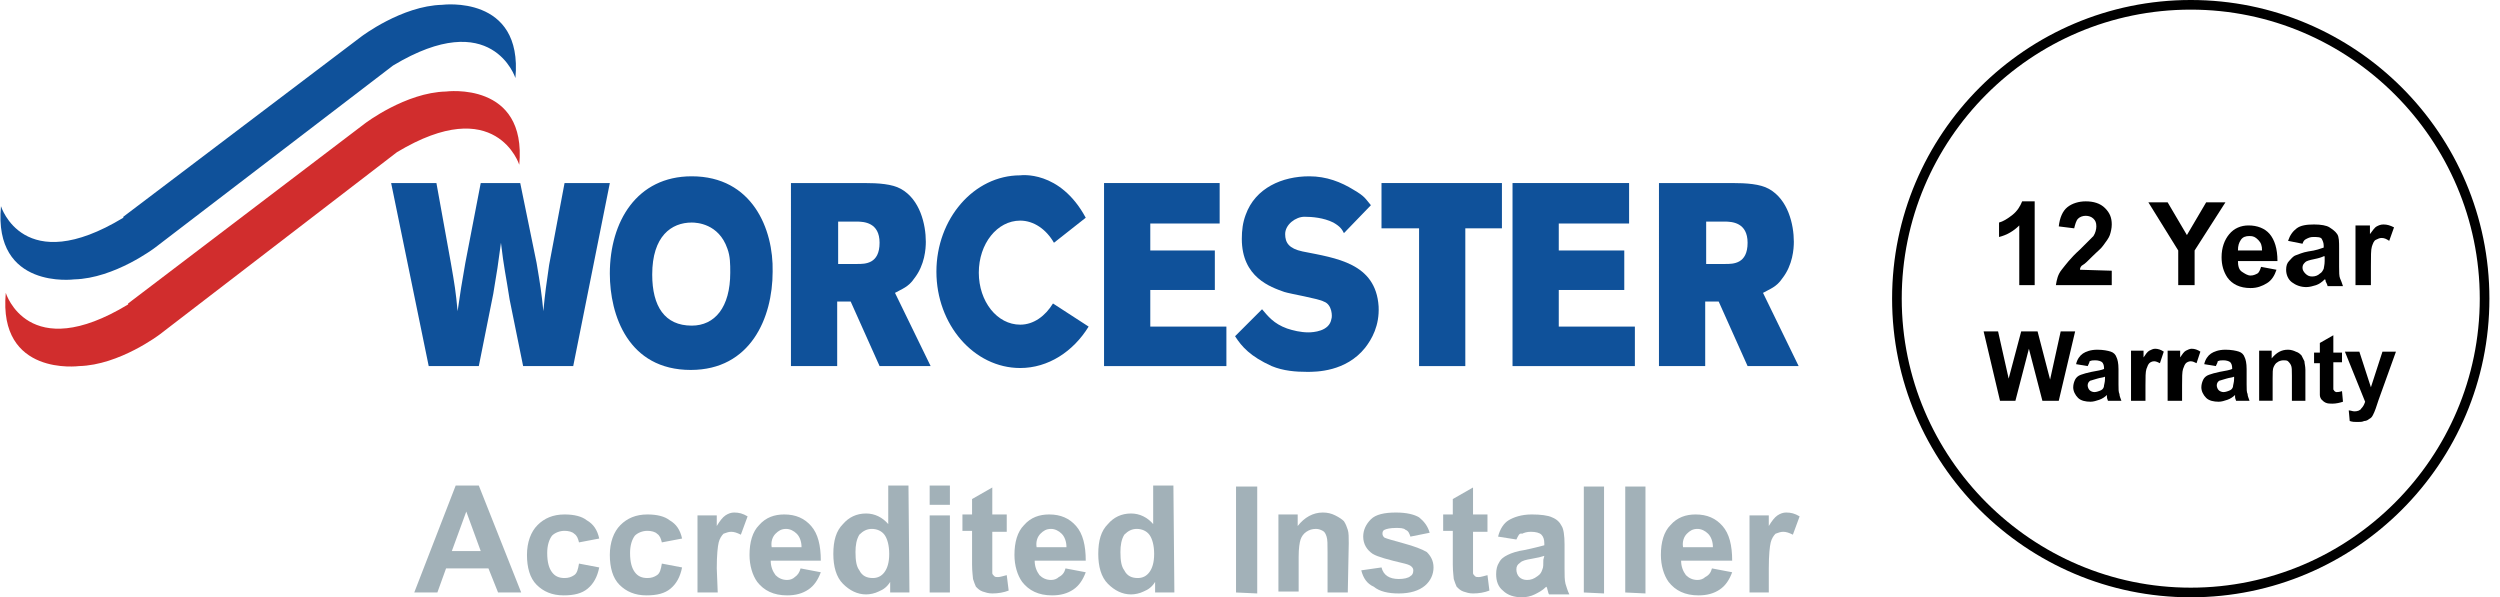 <?xml version="1.0" encoding="utf-8"?>
<!-- Generator: Adobe Illustrator 24.1.0, SVG Export Plug-In . SVG Version: 6.00 Build 0)  -->
<svg version="1.1" id="Layer_1" xmlns="http://www.w3.org/2000/svg" xmlns:xlink="http://www.w3.org/1999/xlink" x="0px" y="0px"
	 viewBox="0 0 259.5 62" style="enable-background:new 0 0 259.5 62;" xml:space="preserve">
<style type="text/css">
	.st0{fill:#0F519A;}
	.st1{fill:#D12D2D;}
	.st2{fill:#A2B1B8;}
</style>
<g>
	<g>
		<path class="st0" d="M37.5,3.8c0,0,4.2-3.2,8.4-3.3c0,0,8.4-1.1,7.6,7.6c0,0-2.4-7.5-12.7-1.3L16.1,25.7l0,0c0,0-4.2,3.2-8.4,3.3
			c0,0-8.4,1.1-7.6-7.6c0,0,2.3,7.5,12.7,1.2v-0.1L37.5,3.8L37.5,3.8z"/>
	</g>
	<g>
		<path class="st1" d="M37.9,12.8c0,0,4.2-3.2,8.4-3.3c0,0,8.4-1.1,7.6,7.6c0,0-2.4-7.5-12.7-1.3L16.6,34.7l0,0c0,0-4.2,3.2-8.4,3.3
			c0,0-8.4,1.1-7.6-7.6c0,0,2.3,7.5,12.7,1.2v-0.1L37.9,12.8L37.9,12.8z"/>
	</g>
	<g>
		<path class="st0" d="M44.5,38h5.2l1.5-7.5c0.4-2.4,0.5-3,0.8-5.3c0.3,2.6,0.5,3.3,0.9,5.9l1.4,6.9h5.2l3.8-19h-4.7L57,27.5
			c-0.3,2.1-0.4,2.7-0.6,4.8c-0.2-2-0.3-2.6-0.7-5L54,19h-4.1l-1.6,8.3c-0.4,2.3-0.5,2.9-0.8,5c-0.2-2.1-0.3-2.7-0.7-5L45.3,19h-4.7
			L44.5,38L44.5,38z"/>
	</g>
	<g>
		<path class="st0" d="M82.1,38h4.8v-6.7h1.4l3,6.7h5.3l-3.7-7.6c0.7-0.4,1.4-0.6,2-1.5c1.1-1.4,1.2-3.1,1.2-3.8
			c0-1.8-0.6-4.4-2.6-5.5c-0.9-0.5-2.3-0.6-3.8-0.6h-7.6L82.1,38L82.1,38z M88.9,23c0.8,0,2.4,0.1,2.4,2.2c0,2.2-1.5,2.2-2.3,2.2h-2
			V23H88.9L88.9,23z"/>
	</g>
	<g>
		<polygon class="st0" points="114.6,38 127.3,38 127.3,33.9 119.4,33.9 119.4,30.1 126.1,30.1 126.1,26 119.4,26 119.4,23.2 
			126.6,23.2 126.6,19 114.6,19 		"/>
	</g>
	<g>
		<polygon class="st0" points="143.4,23.7 147.3,23.7 147.3,38 152.1,38 152.1,23.7 155.9,23.7 155.9,19 143.4,19 		"/>
	</g>
	<g>
		<polygon class="st0" points="157,38 169.7,38 169.7,33.9 161.8,33.9 161.8,30.1 168.6,30.1 168.6,26 161.8,26 161.8,23.2 
			169.1,23.2 169.1,19 157,19 		"/>
	</g>
	<g>
		<path class="st0" d="M172.2,38h4.8v-6.7h1.4l3,6.7h5.3l-3.7-7.6c0.7-0.4,1.4-0.6,2-1.5c1.1-1.4,1.2-3.1,1.2-3.8
			c0-1.8-0.6-4.4-2.6-5.5c-0.9-0.5-2.3-0.6-3.8-0.6h-7.6L172.2,38L172.2,38z M179,23c0.8,0,2.4,0.1,2.4,2.2c0,2.2-1.5,2.2-2.3,2.2
			h-2V23H179L179,23z"/>
	</g>
	<g>
		<path class="st0" d="M109.4,25.2c-0.8-1.4-2.1-2.3-3.5-2.3c-2.4,0-4.3,2.4-4.3,5.4s1.9,5.4,4.3,5.4c1.4,0,2.6-0.9,3.4-2.2l3.7,2.4
			c-1.6,2.6-4.2,4.3-7.1,4.3c-4.8,0-8.7-4.5-8.7-10s3.9-10,8.7-10c0,0,4.1-0.6,6.8,4.4L109.4,25.2L109.4,25.2z"/>
	</g>
	<g>
		<path class="st0" d="M128.2,34.9c0.7,1.1,1.6,2.1,3.8,3.1c1.2,0.5,2.5,0.6,3.7,0.6c0.9,0,4,0,6-2.5c0.7-0.9,1.5-2.3,1.4-4.3
			c-0.3-4.5-4.4-5-7.9-5.7c-1.4-0.3-1.8-0.9-1.8-1.8c0-1,1.1-1.8,2-1.8c0.8,0,2,0.1,3,0.6c0.7,0.4,0.9,0.7,1.1,1.1l2.8-2.9
			c-0.6-0.7-0.6-0.9-1.8-1.6c-1.3-0.8-2.8-1.4-4.6-1.4c-2.8,0-5.6,1.2-6.6,4c-0.3,0.8-0.4,1.6-0.4,2.5c0,4,3,5,4.4,5.5
			c0.6,0.2,3.6,0.7,4.1,1c0.9,0.3,0.9,1.6,0.8,1.8c-0.2,1.3-1.9,1.4-2.4,1.4c-0.8,0-1.6-0.2-2.2-0.4c-1.4-0.5-2-1.3-2.6-2
			L128.2,34.9L128.2,34.9z"/>
	</g>
	<g>
		<path class="st0" d="M71.8,23.1c0.5,0,2.8,0.1,3.7,2.7c0.3,0.8,0.3,1.6,0.3,2.5c0,3.6-1.6,5.5-4,5.5c-2.8,0-4.1-2-4.1-5.3
			C67.7,24.5,69.7,23.1,71.8,23.1L71.8,23.1z M71.8,18.3c-5.7,0-8.5,4.7-8.5,10.1c0,4.3,1.9,10,8.4,10c6.2,0,8.5-5.4,8.5-10.2
			C80.3,23.8,78.1,18.3,71.8,18.3L71.8,18.3z"/>
	</g>
</g>
<g>
	<g>
		<path class="st2" d="M54.1,61.5h-2.4l-1-2.5h-4.4l-0.9,2.5H43l4.3-11.1h2.4L54.1,61.5z M49.9,57.2l-1.5-4.1l-1.5,4.1H49.9z"/>
	</g>
	<g>
		<path class="st2" d="M62.2,55.9l-2.1,0.4c-0.1-0.4-0.2-0.7-0.5-0.9c-0.2-0.2-0.6-0.3-1-0.3c-0.5,0-1,0.2-1.3,0.5
			c-0.3,0.4-0.5,1-0.5,1.8c0,1,0.2,1.6,0.5,2S58,60,58.6,60c0.4,0,0.7-0.1,1-0.3s0.4-0.6,0.5-1.2l2.1,0.4c-0.2,1-0.6,1.7-1.2,2.2
			s-1.4,0.7-2.5,0.7c-1.2,0-2.1-0.4-2.8-1.1c-0.7-0.7-1-1.8-1-3.1s0.4-2.4,1.1-3.1c0.7-0.7,1.6-1.1,2.8-1.1c1,0,1.8,0.2,2.3,0.6
			C61.6,54.4,62,55,62.2,55.9z"/>
	</g>
	<g>
		<path class="st2" d="M70.8,55.9l-2.1,0.4c-0.1-0.4-0.2-0.7-0.5-0.9c-0.2-0.2-0.6-0.3-1-0.3c-0.5,0-1,0.2-1.3,0.5
			c-0.3,0.4-0.5,1-0.5,1.8c0,1,0.2,1.6,0.5,2s0.7,0.6,1.3,0.6c0.4,0,0.7-0.1,1-0.3s0.4-0.6,0.5-1.2l2.1,0.4c-0.2,1-0.6,1.7-1.2,2.2
			s-1.4,0.7-2.5,0.7c-1.2,0-2.1-0.4-2.8-1.1c-0.7-0.7-1-1.8-1-3.1s0.4-2.4,1.1-3.1c0.7-0.7,1.6-1.1,2.8-1.1c1,0,1.8,0.2,2.3,0.6
			C70.2,54.4,70.6,55,70.8,55.9z"/>
	</g>
	<g>
		<path class="st2" d="M74.5,61.5h-2.1v-8h2v1.1c0.3-0.5,0.6-0.9,0.9-1.1c0.3-0.2,0.6-0.3,0.9-0.3c0.5,0,0.9,0.1,1.4,0.4l-0.7,1.9
			c-0.4-0.2-0.7-0.3-1-0.3s-0.5,0.1-0.8,0.2c-0.2,0.2-0.4,0.5-0.5,0.9s-0.2,1.3-0.2,2.7L74.5,61.5L74.5,61.5z"/>
	</g>
	<g>
		<path class="st2" d="M83.1,59l2.1,0.4c-0.3,0.8-0.7,1.4-1.3,1.8c-0.6,0.4-1.3,0.6-2.2,0.6c-1.4,0-2.4-0.5-3.1-1.4
			c-0.5-0.7-0.8-1.7-0.8-2.8c0-1.3,0.3-2.4,1-3.1c0.7-0.8,1.6-1.1,2.6-1.1c1.2,0,2.1,0.4,2.8,1.2c0.7,0.8,1,2,1,3.6H80
			c0,0.6,0.2,1.1,0.5,1.5c0.3,0.3,0.7,0.5,1.2,0.5c0.3,0,0.6-0.1,0.8-0.3C82.8,59.7,83,59.4,83.1,59z M83.2,56.8
			c0-0.6-0.2-1.1-0.5-1.4c-0.3-0.3-0.7-0.5-1.1-0.5c-0.5,0-0.8,0.2-1.1,0.5c-0.3,0.3-0.5,0.8-0.4,1.4H83.2z"/>
	</g>
	<g>
		<path class="st2" d="M94.4,61.5h-2v-1.1c-0.3,0.5-0.7,0.8-1.2,1c-0.4,0.2-0.9,0.3-1.3,0.3c-0.9,0-1.7-0.4-2.4-1.1
			c-0.7-0.7-1-1.8-1-3.1c0-1.4,0.3-2.4,1-3.1c0.6-0.7,1.4-1.1,2.4-1.1c0.9,0,1.7,0.4,2.3,1.1v-4h2.1L94.4,61.5L94.4,61.5z
			 M88.8,57.3c0,0.9,0.1,1.5,0.4,1.9c0.3,0.6,0.8,0.8,1.4,0.8c0.5,0,0.9-0.2,1.2-0.6c0.3-0.4,0.5-1,0.5-1.9s-0.2-1.6-0.5-2
			s-0.8-0.6-1.3-0.6s-0.9,0.2-1.3,0.6C88.9,56,88.8,56.6,88.8,57.3z"/>
	</g>
	<g>
		<path class="st2" d="M96.5,52.4v-2h2.1v2H96.5z M96.5,61.5v-8h2.1v8H96.5z"/>
	</g>
	<g>
		<path class="st2" d="M104.5,53.5v1.7H103v3.2c0,0.7,0,1,0,1.1s0.1,0.2,0.2,0.3s0.2,0.1,0.4,0.1c0.2,0,0.5-0.1,0.9-0.2l0.2,1.6
			c-0.5,0.2-1.1,0.3-1.7,0.3c-0.4,0-0.7-0.1-1-0.2c-0.3-0.1-0.5-0.3-0.7-0.5c-0.1-0.2-0.2-0.5-0.3-0.8c0-0.2-0.1-0.7-0.1-1.5v-3.5
			h-1v-1.7h1v-1.6l2.1-1.2v2.8h1.5V53.5z"/>
	</g>
	<g>
		<path class="st2" d="M110.6,59l2.1,0.4c-0.3,0.8-0.7,1.4-1.3,1.8c-0.6,0.4-1.3,0.6-2.2,0.6c-1.4,0-2.4-0.5-3.1-1.4
			c-0.5-0.7-0.8-1.7-0.8-2.8c0-1.3,0.3-2.4,1-3.1c0.7-0.8,1.6-1.1,2.6-1.1c1.2,0,2.1,0.4,2.8,1.2c0.7,0.8,1,2,1,3.6h-5.3
			c0,0.6,0.2,1.1,0.5,1.5c0.3,0.3,0.7,0.5,1.2,0.5c0.3,0,0.6-0.1,0.8-0.3C110.3,59.7,110.5,59.4,110.6,59z M110.7,56.8
			c0-0.6-0.2-1.1-0.5-1.4c-0.3-0.3-0.7-0.5-1.1-0.5c-0.5,0-0.8,0.2-1.1,0.5s-0.5,0.8-0.4,1.4H110.7z"/>
	</g>
	<g>
		<path class="st2" d="M121.9,61.5h-2v-1.1c-0.3,0.5-0.7,0.8-1.2,1c-0.4,0.2-0.9,0.3-1.3,0.3c-0.9,0-1.7-0.4-2.4-1.1
			c-0.7-0.7-1-1.8-1-3.1c0-1.4,0.3-2.4,1-3.1c0.6-0.7,1.4-1.1,2.4-1.1c0.9,0,1.7,0.4,2.3,1.1v-4h2.1L121.9,61.5L121.9,61.5z
			 M116.3,57.3c0,0.9,0.1,1.5,0.4,1.9c0.3,0.6,0.8,0.8,1.4,0.8c0.5,0,0.9-0.2,1.2-0.6c0.3-0.4,0.5-1,0.5-1.9s-0.2-1.6-0.5-2
			s-0.8-0.6-1.3-0.6s-0.9,0.2-1.3,0.6C116.4,56,116.3,56.6,116.3,57.3z"/>
	</g>
	<g>
		<path class="st2" d="M128.3,61.5v-11h2.2v11.1L128.3,61.5L128.3,61.5z"/>
	</g>
	<g>
		<path class="st2" d="M139.9,61.5h-2.1v-4.1c0-0.9,0-1.4-0.1-1.7s-0.2-0.5-0.4-0.6s-0.4-0.2-0.7-0.2c-0.4,0-0.7,0.1-1,0.3
			s-0.5,0.5-0.6,0.8s-0.2,0.9-0.2,1.8v3.6h-2.1v-8h2v1.2c0.7-0.9,1.6-1.4,2.6-1.4c0.5,0,0.9,0.1,1.3,0.3c0.4,0.2,0.7,0.4,0.9,0.6
			c0.2,0.3,0.3,0.6,0.4,0.9c0.1,0.3,0.1,0.8,0.1,1.4L139.9,61.5L139.9,61.5z"/>
	</g>
	<g>
		<path class="st2" d="M141.3,59.2l2.1-0.3c0.1,0.4,0.3,0.7,0.6,0.9s0.7,0.3,1.2,0.3s1-0.1,1.2-0.3c0.2-0.1,0.3-0.3,0.3-0.6
			c0-0.2-0.1-0.3-0.2-0.4c-0.1-0.1-0.3-0.2-0.7-0.3c-1.7-0.4-2.8-0.7-3.3-1c-0.6-0.4-1-1-1-1.8c0-0.7,0.3-1.3,0.8-1.8
			s1.4-0.7,2.6-0.7c1.1,0,1.9,0.2,2.4,0.5c0.5,0.4,0.9,0.9,1.1,1.6l-2,0.4c-0.1-0.3-0.2-0.6-0.5-0.7c-0.2-0.2-0.6-0.2-1-0.2
			c-0.6,0-1,0.1-1.2,0.2c-0.2,0.1-0.2,0.3-0.2,0.4c0,0.2,0.1,0.3,0.2,0.4c0.2,0.1,0.9,0.3,2,0.6s1.9,0.6,2.4,0.9
			c0.4,0.4,0.7,0.9,0.7,1.6c0,0.7-0.3,1.4-0.9,1.9c-0.6,0.5-1.5,0.8-2.7,0.8c-1.1,0-2-0.2-2.6-0.7C141.9,60.6,141.5,60,141.3,59.2z"
			/>
	</g>
	<g>
		<path class="st2" d="M154.4,53.5v1.7h-1.5v3.2c0,0.7,0,1,0,1.1s0.1,0.2,0.2,0.3c0.1,0.1,0.2,0.1,0.4,0.1s0.5-0.1,0.9-0.2l0.2,1.6
			c-0.5,0.2-1.1,0.3-1.7,0.3c-0.4,0-0.7-0.1-1-0.2c-0.3-0.1-0.5-0.3-0.7-0.5c-0.1-0.2-0.2-0.5-0.3-0.8c0-0.2-0.1-0.7-0.1-1.5v-3.5
			h-1v-1.7h1v-1.6l2.1-1.2v2.8h1.5L154.4,53.5L154.4,53.5z"/>
	</g>
	<g>
		<path class="st2" d="M157.4,56l-1.9-0.3c0.2-0.8,0.6-1.4,1.1-1.7s1.3-0.6,2.4-0.6c0.9,0,1.7,0.1,2.1,0.3c0.5,0.2,0.8,0.5,1,0.9
			c0.2,0.3,0.3,1,0.3,1.9V59c0,0.7,0,1.2,0.1,1.6c0.1,0.3,0.2,0.7,0.4,1.1h-2.1c-0.1-0.1-0.1-0.3-0.2-0.6c0-0.1-0.1-0.2-0.1-0.2
			c-0.4,0.4-0.8,0.6-1.2,0.8S158.4,62,158,62c-0.8,0-1.5-0.2-2-0.7c-0.5-0.4-0.7-1-0.7-1.7c0-0.5,0.1-0.9,0.3-1.2
			c0.2-0.4,0.5-0.6,0.9-0.8s1-0.4,1.7-0.5c1-0.2,1.7-0.4,2.1-0.5v-0.2c0-0.4-0.1-0.7-0.3-0.9s-0.6-0.3-1.1-0.3
			c-0.4,0-0.7,0.1-0.9,0.2C157.7,55.3,157.6,55.6,157.4,56z M160.3,57.7c-0.3,0.1-0.7,0.2-1.3,0.3s-1,0.2-1.2,0.4
			c-0.3,0.2-0.4,0.4-0.4,0.7s0.1,0.6,0.3,0.8s0.5,0.3,0.8,0.3c0.4,0,0.7-0.1,1.1-0.4c0.3-0.2,0.4-0.4,0.5-0.7c0.1-0.2,0.1-0.5,0.1-1
			L160.3,57.7L160.3,57.7z"/>
	</g>
	<g>
		<path class="st2" d="M164.4,61.5v-11h2.1v11.1L164.4,61.5L164.4,61.5z"/>
	</g>
	<g>
		<path class="st2" d="M168.7,61.5v-11h2.1v11.1L168.7,61.5L168.7,61.5z"/>
	</g>
	<g>
		<path class="st2" d="M177.7,59l2.1,0.4c-0.3,0.8-0.7,1.4-1.3,1.8c-0.6,0.4-1.3,0.6-2.2,0.6c-1.4,0-2.4-0.5-3.1-1.4
			c-0.5-0.7-0.8-1.7-0.8-2.8c0-1.3,0.3-2.4,1-3.1c0.7-0.8,1.6-1.1,2.6-1.1c1.2,0,2.1,0.4,2.8,1.2s1,2,1,3.6h-5.3
			c0,0.6,0.2,1.1,0.5,1.5c0.3,0.3,0.7,0.5,1.2,0.5c0.3,0,0.6-0.1,0.8-0.3C177.4,59.7,177.6,59.4,177.7,59z M177.8,56.8
			c0-0.6-0.2-1.1-0.5-1.4c-0.3-0.3-0.7-0.5-1.1-0.5c-0.5,0-0.8,0.2-1.1,0.5s-0.5,0.8-0.4,1.4H177.8z"/>
	</g>
	<g>
		<path class="st2" d="M183.7,61.5h-2.1v-8h2v1.1c0.3-0.5,0.6-0.9,0.9-1.1c0.3-0.2,0.6-0.3,0.9-0.3c0.5,0,0.9,0.1,1.4,0.4l-0.7,1.9
			c-0.4-0.2-0.7-0.3-1-0.3s-0.5,0.1-0.8,0.2c-0.2,0.2-0.4,0.5-0.5,0.9s-0.2,1.3-0.2,2.7v2.5C183.6,61.5,183.7,61.5,183.7,61.5z"/>
	</g>
</g>
<g>
	<path d="M227.4,62c-17.1,0-31-13.9-31-31s13.9-31,31-31s31,13.9,31,31S244.5,62,227.4,62z M227.4,1c-16.6,0-30,13.5-30,30
		s13.5,30,30,30s30-13.5,30-30S243.9,1,227.4,1z"/>
</g>
<g>
	<path d="M211.2,29.6h-1.6v-6.2c-0.6,0.6-1.3,1-2.1,1.2v-1.5c0.4-0.1,0.9-0.4,1.4-0.8s0.8-0.9,1-1.4h1.3L211.2,29.6L211.2,29.6z"/>
	<path d="M219.2,28.1v1.5h-5.8c0.1-0.6,0.2-1.1,0.6-1.6s0.9-1.2,1.9-2.1c0.7-0.7,1.2-1.2,1.4-1.4c0.2-0.3,0.3-0.7,0.3-1
		c0-0.4-0.1-0.6-0.3-0.8s-0.5-0.3-0.8-0.3s-0.6,0.1-0.8,0.3s-0.3,0.6-0.4,1l-1.6-0.2c0.1-0.9,0.4-1.6,0.9-2s1.2-0.6,1.9-0.6
		c0.8,0,1.5,0.2,2,0.7s0.7,1,0.7,1.7c0,0.4-0.1,0.8-0.2,1.1s-0.4,0.7-0.7,1.1c-0.2,0.3-0.6,0.6-1.1,1.1s-0.8,0.8-1,0.9
		s-0.3,0.3-0.3,0.5L219.2,28.1L219.2,28.1z"/>
	<path d="M226.1,29.6V26l-3.1-5h2l2,3.4l2-3.4h2l-3.2,5v3.6H226.1z"/>
	<path d="M234.7,27.7l1.6,0.3c-0.2,0.6-0.5,1.1-1,1.4s-1,0.5-1.7,0.5c-1.1,0-1.9-0.4-2.4-1.1c-0.4-0.6-0.6-1.3-0.6-2.1
		c0-1,0.3-1.8,0.8-2.4s1.2-0.9,2-0.9c0.9,0,1.7,0.3,2.2,0.9s0.8,1.5,0.8,2.8h-4.1c0,0.5,0.1,0.9,0.4,1.1s0.6,0.4,0.9,0.4
		c0.3,0,0.5-0.1,0.7-0.2S234.6,28,234.7,27.7z M234.8,26c0-0.5-0.1-0.8-0.4-1.1s-0.5-0.4-0.9-0.4s-0.7,0.1-0.9,0.4s-0.3,0.6-0.3,1.1
		H234.8z"/>
	<path d="M239,25.3l-1.5-0.3c0.2-0.6,0.5-1,0.9-1.3s1-0.4,1.8-0.4c0.7,0,1.3,0.1,1.6,0.3s0.6,0.4,0.8,0.7s0.2,0.8,0.2,1.5v1.9
		c0,0.5,0,1,0.1,1.2s0.2,0.5,0.3,0.8h-1.6c0-0.1-0.1-0.3-0.2-0.5c0-0.1,0-0.2-0.1-0.2c-0.3,0.3-0.6,0.5-0.9,0.6s-0.7,0.2-1,0.2
		c-0.6,0-1.1-0.2-1.5-0.5s-0.6-0.8-0.6-1.3c0-0.4,0.1-0.7,0.3-0.9s0.4-0.5,0.7-0.6s0.7-0.3,1.3-0.4c0.8-0.1,1.3-0.3,1.6-0.4v-0.2
		c0-0.3-0.1-0.5-0.2-0.7s-0.5-0.2-0.9-0.2c-0.3,0-0.5,0.1-0.7,0.2S239.1,25,239,25.3z M241.2,26.6c-0.2,0.1-0.5,0.2-1,0.3
		s-0.8,0.2-0.9,0.3c-0.2,0.2-0.3,0.3-0.3,0.6c0,0.2,0.1,0.4,0.3,0.6s0.4,0.3,0.7,0.3s0.6-0.1,0.8-0.3c0.2-0.1,0.3-0.3,0.4-0.5
		c0-0.1,0.1-0.4,0.1-0.8v-0.5H241.2z"/>
	<path d="M246.1,29.6h-1.6v-6.2h1.5v0.9c0.3-0.4,0.5-0.7,0.7-0.8s0.4-0.2,0.7-0.2c0.4,0,0.7,0.1,1.1,0.3L248,25
		c-0.3-0.2-0.5-0.3-0.8-0.3c-0.2,0-0.4,0.1-0.6,0.2s-0.3,0.4-0.4,0.7s-0.1,1-0.1,2.1L246.1,29.6L246.1,29.6z"/>
	<path d="M207.6,41.6l-1.7-7.2h1.5l1.1,4.9l1.3-4.9h1.7l1.3,5l1.1-5h1.5l-1.7,7.2H212l-1.4-5.4l-1.4,5.4H207.6z"/>
	<path d="M216.7,38l-1.2-0.2c0.1-0.5,0.4-0.9,0.7-1.1c0.3-0.2,0.8-0.4,1.5-0.4c0.6,0,1.1,0.1,1.4,0.2c0.3,0.1,0.5,0.3,0.6,0.6
		c0.1,0.2,0.2,0.6,0.2,1.2v1.6c0,0.5,0,0.8,0.1,1c0,0.2,0.1,0.4,0.2,0.7h-1.4c0-0.1-0.1-0.2-0.1-0.4c0-0.1,0-0.1,0-0.2
		c-0.2,0.2-0.5,0.4-0.8,0.5s-0.6,0.2-0.9,0.2c-0.5,0-1-0.1-1.3-0.4c-0.3-0.3-0.5-0.7-0.5-1.1c0-0.3,0.1-0.6,0.2-0.8s0.3-0.4,0.6-0.5
		s0.6-0.2,1.1-0.3c0.6-0.1,1.1-0.2,1.3-0.3v-0.1c0-0.3-0.1-0.5-0.2-0.6s-0.4-0.2-0.7-0.2c-0.2,0-0.4,0-0.6,0.1
		C216.9,37.6,216.8,37.8,216.7,38z M218.5,39.1c-0.2,0.1-0.5,0.1-0.8,0.2c-0.4,0.1-0.6,0.2-0.7,0.2c-0.2,0.1-0.3,0.3-0.3,0.5
		s0.1,0.4,0.2,0.5c0.1,0.1,0.3,0.2,0.5,0.2s0.5-0.1,0.7-0.2c0.2-0.1,0.3-0.3,0.3-0.5c0-0.1,0.1-0.3,0.1-0.7V39.1z"/>
	<path d="M222.6,41.6h-1.4v-5.2h1.3v0.7c0.2-0.3,0.4-0.6,0.6-0.7c0.2-0.1,0.4-0.2,0.6-0.2c0.3,0,0.6,0.1,0.9,0.3l-0.4,1.2
		c-0.2-0.1-0.4-0.2-0.6-0.2c-0.2,0-0.4,0.1-0.5,0.2c-0.1,0.1-0.2,0.3-0.3,0.6s-0.1,0.9-0.1,1.7v1.6
		C222.7,41.6,222.6,41.6,222.6,41.6z"/>
	<path d="M226.4,41.6H225v-5.2h1.3v0.7c0.2-0.3,0.4-0.6,0.6-0.7c0.2-0.1,0.4-0.2,0.6-0.2c0.3,0,0.6,0.1,0.9,0.3l-0.4,1.2
		c-0.2-0.1-0.4-0.2-0.6-0.2c-0.2,0-0.4,0.1-0.5,0.2c-0.1,0.1-0.2,0.3-0.3,0.6s-0.1,0.9-0.1,1.7v1.6
		C226.5,41.6,226.4,41.6,226.4,41.6z"/>
	<path d="M230,38l-1.2-0.2c0.1-0.5,0.4-0.9,0.7-1.1c0.3-0.2,0.8-0.4,1.5-0.4c0.6,0,1.1,0.1,1.4,0.2c0.3,0.1,0.5,0.3,0.6,0.6
		c0.1,0.2,0.2,0.6,0.2,1.2v1.6c0,0.5,0,0.8,0.1,1c0,0.2,0.1,0.4,0.2,0.7h-1.4c0-0.1-0.1-0.2-0.1-0.4c0-0.1,0-0.1,0-0.2
		c-0.2,0.2-0.5,0.4-0.8,0.5s-0.6,0.2-0.9,0.2c-0.5,0-1-0.1-1.3-0.4c-0.3-0.3-0.5-0.7-0.5-1.1c0-0.3,0.1-0.6,0.2-0.8s0.3-0.4,0.6-0.5
		s0.6-0.2,1.1-0.3c0.6-0.1,1.1-0.2,1.3-0.3v-0.1c0-0.3-0.1-0.5-0.2-0.6s-0.4-0.2-0.7-0.2c-0.2,0-0.4,0-0.6,0.1
		C230.2,37.6,230.1,37.8,230,38z M231.9,39.1c-0.2,0.1-0.5,0.1-0.8,0.2c-0.4,0.1-0.6,0.2-0.7,0.2c-0.2,0.1-0.3,0.3-0.3,0.5
		s0.1,0.4,0.2,0.5c0.1,0.1,0.3,0.2,0.5,0.2s0.5-0.1,0.7-0.2c0.2-0.1,0.3-0.3,0.3-0.5c0-0.1,0.1-0.3,0.1-0.7V39.1z"/>
	<path d="M239.3,41.6h-1.4V39c0-0.6,0-0.9-0.1-1.1c-0.1-0.2-0.2-0.3-0.3-0.4c-0.1-0.1-0.3-0.1-0.5-0.1s-0.5,0.1-0.6,0.2
		c-0.2,0.1-0.3,0.3-0.4,0.5c-0.1,0.2-0.1,0.6-0.1,1.2v2.3h-1.4v-5.2h1.3v0.8c0.5-0.6,1-0.9,1.7-0.9c0.3,0,0.6,0.1,0.8,0.2
		c0.3,0.1,0.4,0.2,0.6,0.4c0.1,0.2,0.2,0.4,0.3,0.6c0,0.2,0.1,0.5,0.1,0.9L239.3,41.6L239.3,41.6z"/>
	<path d="M243.1,36.5v1.1h-0.9v2.1c0,0.4,0,0.7,0,0.7c0,0.1,0.1,0.1,0.1,0.2c0.1,0,0.1,0.1,0.2,0.1c0.1,0,0.3,0,0.6-0.1l0.1,1.1
		c-0.3,0.1-0.7,0.2-1.1,0.2c-0.2,0-0.5,0-0.7-0.1s-0.3-0.2-0.4-0.3c-0.1-0.1-0.2-0.3-0.2-0.5s0-0.5,0-1v-2.3h-0.6v-1.1h0.6v-1
		l1.4-0.8v1.8h0.9L243.1,36.5L243.1,36.5z"/>
	<path d="M243.4,36.5h1.5l1.2,3.7l1.2-3.7h1.4l-1.8,5l-0.3,0.9c-0.1,0.3-0.2,0.5-0.3,0.7s-0.2,0.3-0.4,0.4c-0.1,0.1-0.3,0.2-0.5,0.2
		c-0.2,0.1-0.4,0.1-0.7,0.1s-0.5,0-0.8-0.1l-0.1-1.1c0.2,0,0.4,0.1,0.6,0.1c0.3,0,0.6-0.1,0.7-0.3c0.2-0.2,0.3-0.4,0.4-0.7
		L243.4,36.5z"/>
</g>
</svg>
